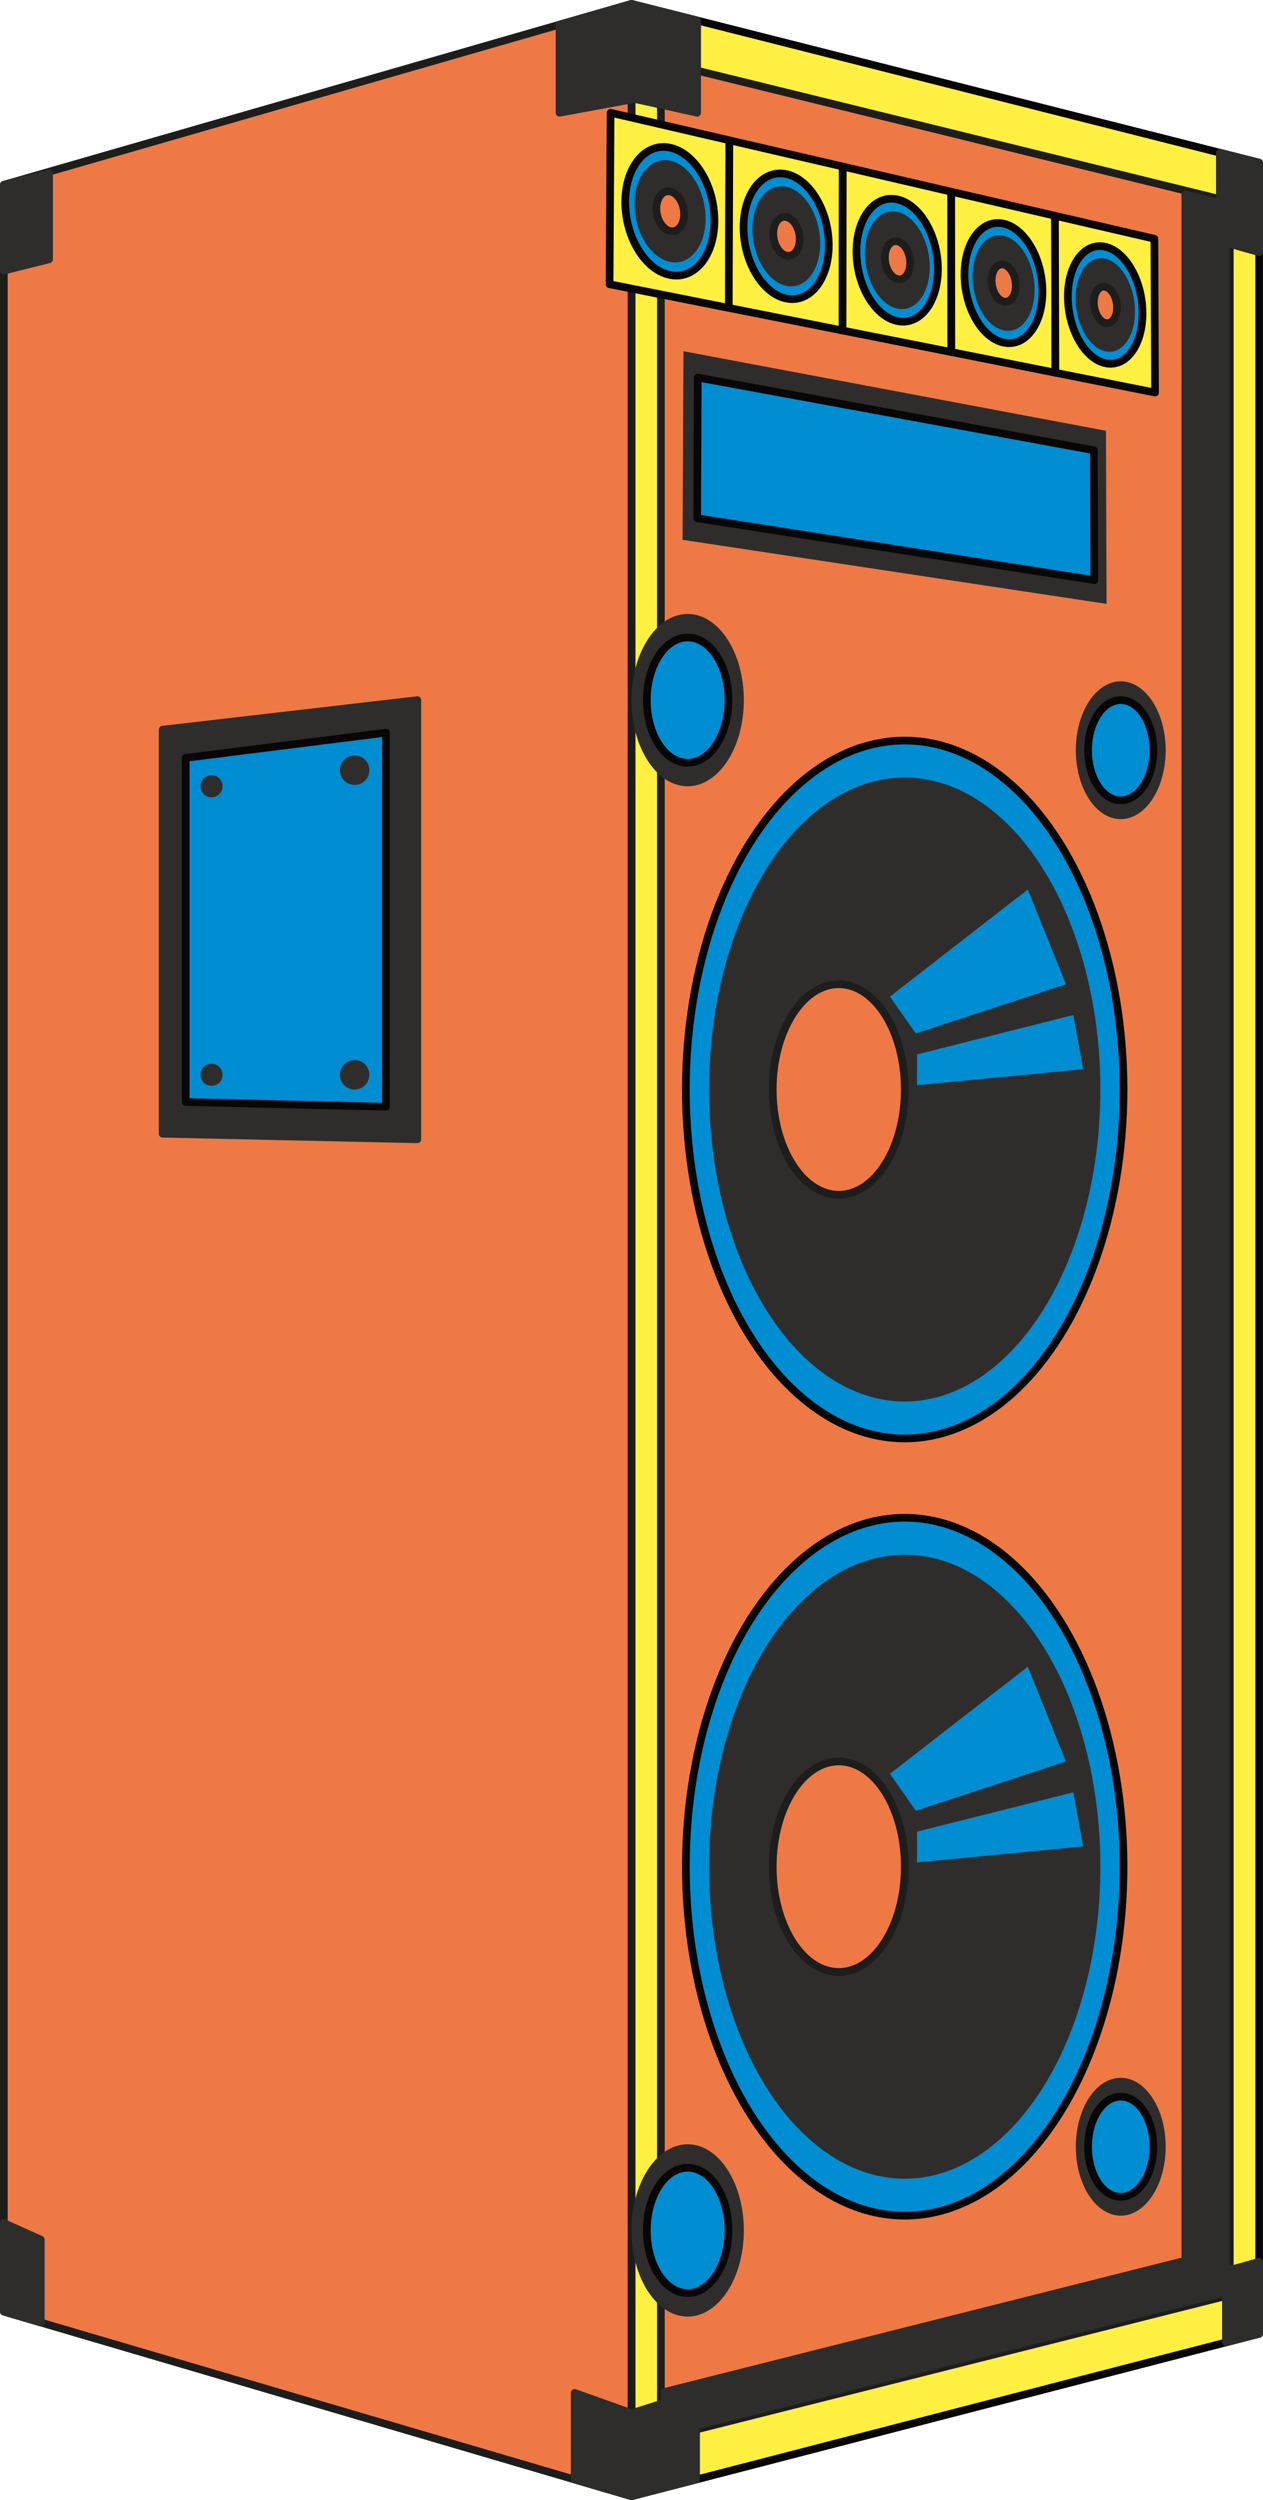 <?xml version="1.0" encoding="UTF-8"?> <!-- Generator: Adobe Illustrator 26.0.2, SVG Export Plug-In . SVG Version: 6.00 Build 0) --> <svg xmlns="http://www.w3.org/2000/svg" xmlns:xlink="http://www.w3.org/1999/xlink" id="Слой_1" x="0px" y="0px" viewBox="0 0 210.24 416.13" style="enable-background:new 0 0 210.24 416.13;" xml:space="preserve"> <style type="text/css"> .st0{fill:#FFF042;stroke:#080606;stroke-width:1.278;stroke-linejoin:round;stroke-miterlimit:10;} .st1{fill:#EF7945;stroke:#1D1D1B;stroke-width:1.278;stroke-linejoin:round;stroke-miterlimit:10;} .st2{fill:#EF7945;} .st3{fill:#1D1D1B;} .st4{fill:#2E2D2C;stroke:#2D2D2B;stroke-width:1.278;stroke-linejoin:round;stroke-miterlimit:10;} .st5{fill:#2E2D2C;} .st6{fill:#008DD1;stroke:#080606;stroke-width:1.278;stroke-linejoin:round;stroke-miterlimit:10;} .st7{fill:#008DD1;} .st8{fill:none;} </style> <g> <polygon class="st0" points="105.12,415.49 209.6,388.45 209.6,27.07 105.12,0.64 "></polygon> <polygon class="st1" points="0.64,384.76 105.12,415.49 105.12,0.64 0.64,30.75 "></polygon> <g> <path class="st2" d="M110.65,405.68c-0.14,0-0.28-0.05-0.39-0.14c-0.16-0.12-0.25-0.31-0.25-0.5V11.09c0-0.2,0.09-0.38,0.24-0.5 c0.11-0.09,0.25-0.14,0.39-0.14c0.05,0,0.1,0.01,0.15,0.02l93.42,22.95c0.29,0.07,0.49,0.33,0.49,0.62V381.5 c0,0.29-0.2,0.55-0.48,0.62l-93.42,23.54C110.76,405.67,110.7,405.68,110.65,405.68z"></path> <path class="st3" d="M110.65,11.09l93.42,22.95V381.5l-93.42,23.54V11.09 M110.65,9.81c-0.28,0-0.56,0.09-0.79,0.27 c-0.31,0.24-0.49,0.61-0.49,1.01v393.95c0,0.39,0.18,0.77,0.49,1.01c0.23,0.18,0.5,0.27,0.79,0.27c0.1,0,0.21-0.01,0.31-0.04 l93.42-23.54c0.57-0.14,0.97-0.65,0.97-1.24V34.04c0-0.59-0.4-1.1-0.97-1.24L110.96,9.85C110.86,9.82,110.75,9.81,110.65,9.81 L110.65,9.81z"></path> </g> <polygon class="st4" points="197.31,376.27 197.31,32.38 204.07,34.04 204.07,381.5 110.65,405.04 110.65,398.11 "></polygon> <polygon class="st5" points="113.62,89.85 184.2,100.51 184.1,71.7 113.77,58.46 "></polygon> <polygon class="st4" points="27.07,188.7 69.47,189.63 69.47,116.53 27.07,121.45 "></polygon> <polygon class="st6" points="30.91,183.42 64.25,184.21 64.25,121.95 30.91,126.14 "></polygon> <path class="st5" d="M56.58,128.19c0,1.35,1.09,2.45,2.45,2.45c1.35,0,2.45-1.09,2.45-2.45c0-1.35-1.09-2.45-2.45-2.45 C57.67,125.74,56.58,126.84,56.58,128.19z"></path> <path class="st5" d="M33.37,130.87c0,1.02,0.83,1.84,1.84,1.84c1.02,0,1.84-0.83,1.84-1.84c0-1.02-0.83-1.84-1.84-1.84 C34.2,129.03,33.37,129.85,33.37,130.87z"></path> <path class="st5" d="M33.37,178.89c0,1.02,0.83,1.84,1.84,1.84c1.02,0,1.84-0.83,1.84-1.84s-0.83-1.84-1.84-1.84 C34.2,177.05,33.37,177.87,33.37,178.89z"></path> <path class="st5" d="M56.58,178.89c0,1.35,1.09,2.45,2.45,2.45c1.35,0,2.45-1.09,2.45-2.45s-1.09-2.45-2.45-2.45 C57.67,176.45,56.58,177.54,56.58,178.89z"></path> <polygon class="st4" points="209.6,376.46 204.07,378 204.07,389.88 209.6,388.45 "></polygon> <polygon class="st4" points="115.87,412.71 105.12,415.49 95.66,412.71 95.66,398.28 105.12,401.66 115.87,398.28 "></polygon> <polygon class="st4" points="6.79,386.57 6.79,372.77 0.64,370.01 0.64,384.76 "></polygon> <polygon class="st4" points="116.05,3.4 116.05,18.77 105.63,16.47 93.14,18.77 93.14,4.09 105.12,0.64 "></polygon> <polygon class="st4" points="203.06,25.41 203.06,40.14 209.6,41.97 209.6,27.07 "></polygon> <polygon class="st4" points="8.17,28.87 8.17,43.16 0.64,45.04 0.64,30.75 "></polygon> <g> <g> <ellipse class="st6" cx="150.6" cy="310.7" rx="36.43" ry="58.08"></ellipse> <ellipse class="st5" cx="150.6" cy="310.7" rx="32.57" ry="51.93"></ellipse> <path class="st1" d="M128.63,310.7c0,9.67,4.92,17.52,10.99,17.52c6.07,0,10.99-7.84,10.99-17.52c0-9.67-4.92-17.52-10.99-17.52 C133.55,293.18,128.63,301.03,128.63,310.7z"></path> <polygon class="st7" points="177.44,293.18 152.44,301.38 148.14,295.23 171.09,277.41 "></polygon> <polygon class="st7" points="152.65,304.86 178.67,298.31 180.3,307.32 152.65,309.98 "></polygon> </g> <g> <path class="st5" d="M179.08,357.31c0,6.34,3.35,11.47,7.48,11.47c4.13,0,7.48-5.14,7.48-11.47s-3.35-11.47-7.48-11.47 C182.42,345.83,179.08,350.97,179.08,357.31z"></path> <path class="st6" d="M181.12,357.31c0,4.61,2.43,8.34,5.44,8.34c3,0,5.44-3.73,5.44-8.34c0-4.61-2.43-8.34-5.44-8.34 C183.55,348.97,181.12,352.7,181.12,357.31z"></path> </g> <g> <path class="st5" d="M105.12,371.24c0,7.92,4.18,14.34,9.35,14.34c5.16,0,9.35-6.42,9.35-14.34c0-7.92-4.18-14.34-9.35-14.34 C109.3,356.9,105.12,363.32,105.12,371.24z"></path> <path class="st6" d="M107.67,371.24c0,5.76,3.04,10.43,6.8,10.43c3.75,0,6.8-4.67,6.8-10.43c0-5.76-3.04-10.43-6.8-10.43 C110.71,360.81,107.67,365.48,107.67,371.24z"></path> </g> <g> <ellipse class="st6" cx="150.6" cy="181.34" rx="36.43" ry="58.08"></ellipse> <ellipse class="st5" cx="150.6" cy="181.34" rx="32.57" ry="51.93"></ellipse> <path class="st1" d="M128.63,181.34c0,9.67,4.92,17.52,10.99,17.52c6.07,0,10.99-7.84,10.99-17.52c0-9.67-4.92-17.52-10.99-17.52 C133.55,163.82,128.63,171.66,128.63,181.34z"></path> <polygon class="st7" points="177.44,163.82 152.44,172.01 148.14,165.87 171.09,148.05 "></polygon> <polygon class="st7" points="152.65,175.5 178.67,168.94 180.3,177.96 152.65,180.62 "></polygon> </g> <g> <path class="st5" d="M179.08,124.87c0,6.34,3.35,11.47,7.48,11.47c4.13,0,7.48-5.14,7.48-11.47c0-6.34-3.35-11.47-7.48-11.47 C182.42,113.4,179.08,118.54,179.08,124.87z"></path> <path class="st6" d="M181.12,124.87c0,4.61,2.43,8.34,5.44,8.34c3,0,5.44-3.73,5.44-8.34c0-4.61-2.43-8.34-5.44-8.34 C183.55,116.53,181.12,120.27,181.12,124.87z"></path> </g> <g> <path class="st5" d="M105.12,116.53c0,7.92,4.18,14.34,9.35,14.34c5.16,0,9.35-6.42,9.35-14.34c0-7.92-4.18-14.34-9.35-14.34 C109.3,102.19,105.12,108.61,105.12,116.53z"></path> <path class="st6" d="M107.67,116.53c0,5.76,3.04,10.43,6.8,10.43c3.75,0,6.8-4.67,6.8-10.43c0-5.76-3.04-10.43-6.8-10.43 C110.71,106.11,107.67,110.77,107.67,116.53z"></path> </g> <g> <g> <polygon class="st0" points="101.47,47.31 121.31,51.25 121.41,23.35 101.64,18.77 "></polygon> <path class="st6" d="M104.08,33.56c-0.03,5.9,3.31,11.37,7.44,12.21c4.09,0.83,7.39-3.21,7.41-9.01 c0.02-5.79-3.23-11.23-7.31-12.16C107.51,23.66,104.12,27.67,104.08,33.56z"></path> <path class="st5" d="M105.63,33.89c-0.03,4.68,2.63,9.03,5.91,9.7c3.25,0.67,5.89-2.54,5.91-7.16c0.02-4.61-2.58-8.94-5.82-9.67 C108.35,26.03,105.65,29.21,105.63,33.89z"></path> <path class="st1" d="M109.26,34.67c-0.01,1.82,1.02,3.51,2.3,3.78c1.27,0.27,2.31-0.98,2.31-2.79c0.01-1.81-1.01-3.5-2.28-3.78 C110.32,31.61,109.27,32.86,109.26,34.67z"></path> </g> <g> <polygon class="st0" points="121.31,51.25 140.25,55.01 140.29,27.72 121.41,23.35 "></polygon> <path class="st6" d="M123.77,37.79c-0.02,5.77,3.19,11.1,7.13,11.9c3.9,0.79,7.05-3.18,7.06-8.85c0.01-5.66-3.11-10.96-7-11.85 C127.02,28.1,123.79,32.04,123.77,37.79z"></path> <path class="st5" d="M125.25,38.11c-0.02,4.58,2.53,8.82,5.66,9.46c3.11,0.64,5.61-2.52,5.62-7.03 c0.01-4.51-2.48-8.73-5.58-9.43C127.82,30.41,125.26,33.54,125.25,38.11z"></path> <path class="st1" d="M128.72,38.86c0,1.78,0.98,3.43,2.2,3.69c1.21,0.26,2.2-0.97,2.2-2.74c0-1.77-0.97-3.42-2.19-3.68 C129.72,35.86,128.72,37.08,128.72,38.86z"></path> </g> <g> <polygon class="st0" points="140.25,55.01 158.36,58.6 158.34,31.91 140.29,27.72 "></polygon> <path class="st6" d="M142.57,41.84c-0.01,5.64,3.07,10.84,6.83,11.61c3.73,0.76,6.73-3.14,6.73-8.69c0-5.54-3-10.71-6.72-11.56 C145.66,32.34,142.58,36.21,142.57,41.84z"></path> <path class="st5" d="M143.98,42.14c-0.01,4.48,2.43,8.61,5.42,9.23c2.97,0.61,5.36-2.49,5.36-6.91c0-4.41-2.39-8.53-5.35-9.19 C146.43,34.6,143.99,37.67,143.98,42.14z"></path> <path class="st1" d="M147.3,42.86c0,1.74,0.94,3.35,2.11,3.6c1.16,0.25,2.1-0.96,2.1-2.69c0-1.73-0.94-3.34-2.1-3.59 C148.25,39.92,147.3,41.12,147.3,42.86z"></path> </g> <g> <polygon class="st0" points="158.36,58.6 175.68,62.04 175.61,35.91 158.34,31.91 "></polygon> <path class="st6" d="M160.55,45.71c0,5.52,2.95,10.6,6.56,11.33c3.57,0.72,6.43-3.1,6.42-8.53c-0.01-5.42-2.89-10.47-6.45-11.28 C163.48,36.4,160.55,40.2,160.55,45.71z"></path> <path class="st5" d="M161.9,46c0,4.38,2.34,8.42,5.21,9c2.84,0.58,5.12-2.46,5.11-6.78c-0.01-4.32-2.3-8.34-5.14-8.97 C164.22,38.6,161.9,41.62,161.9,46z"></path> <path class="st1" d="M165.07,46.68c0,1.7,0.91,3.27,2.02,3.51c1.11,0.23,2.01-0.95,2-2.64c0-1.69-0.9-3.26-2.01-3.51 C165.98,43.8,165.07,44.98,165.07,46.68z"></path> </g> <g> <polygon class="st0" points="175.68,62.04 192.27,65.34 192.16,39.74 175.61,35.91 "></polygon> <path class="st6" d="M177.76,49.41c0.02,5.4,2.85,10.36,6.3,11.06c3.42,0.69,6.15-3.07,6.13-8.38 c-0.02-5.31-2.79-10.24-6.2-11.02C180.54,40.28,177.74,44.01,177.76,49.41z"></path> <path class="st5" d="M179.05,49.69c0.01,4.29,2.26,8.23,5,8.79c2.72,0.56,4.9-2.43,4.88-6.66c-0.02-4.23-2.22-8.15-4.94-8.76 C181.26,42.43,179.04,45.4,179.05,49.69z"></path> <path class="st1" d="M182.09,50.34c0.01,1.67,0.88,3.2,1.94,3.43c1.06,0.22,1.92-0.94,1.91-2.6c-0.01-1.66-0.87-3.19-1.93-3.42 C182.94,47.51,182.08,48.67,182.09,50.34z"></path> </g> </g> <polygon class="st6" points="116.05,86.26 182.15,96.56 182.08,74.94 116.15,62.84 "></polygon> </g> <polygon class="st8" points="110.65,405.04 204.07,381.5 204.07,34.04 110.65,11.09 "></polygon> </g> </svg> 
